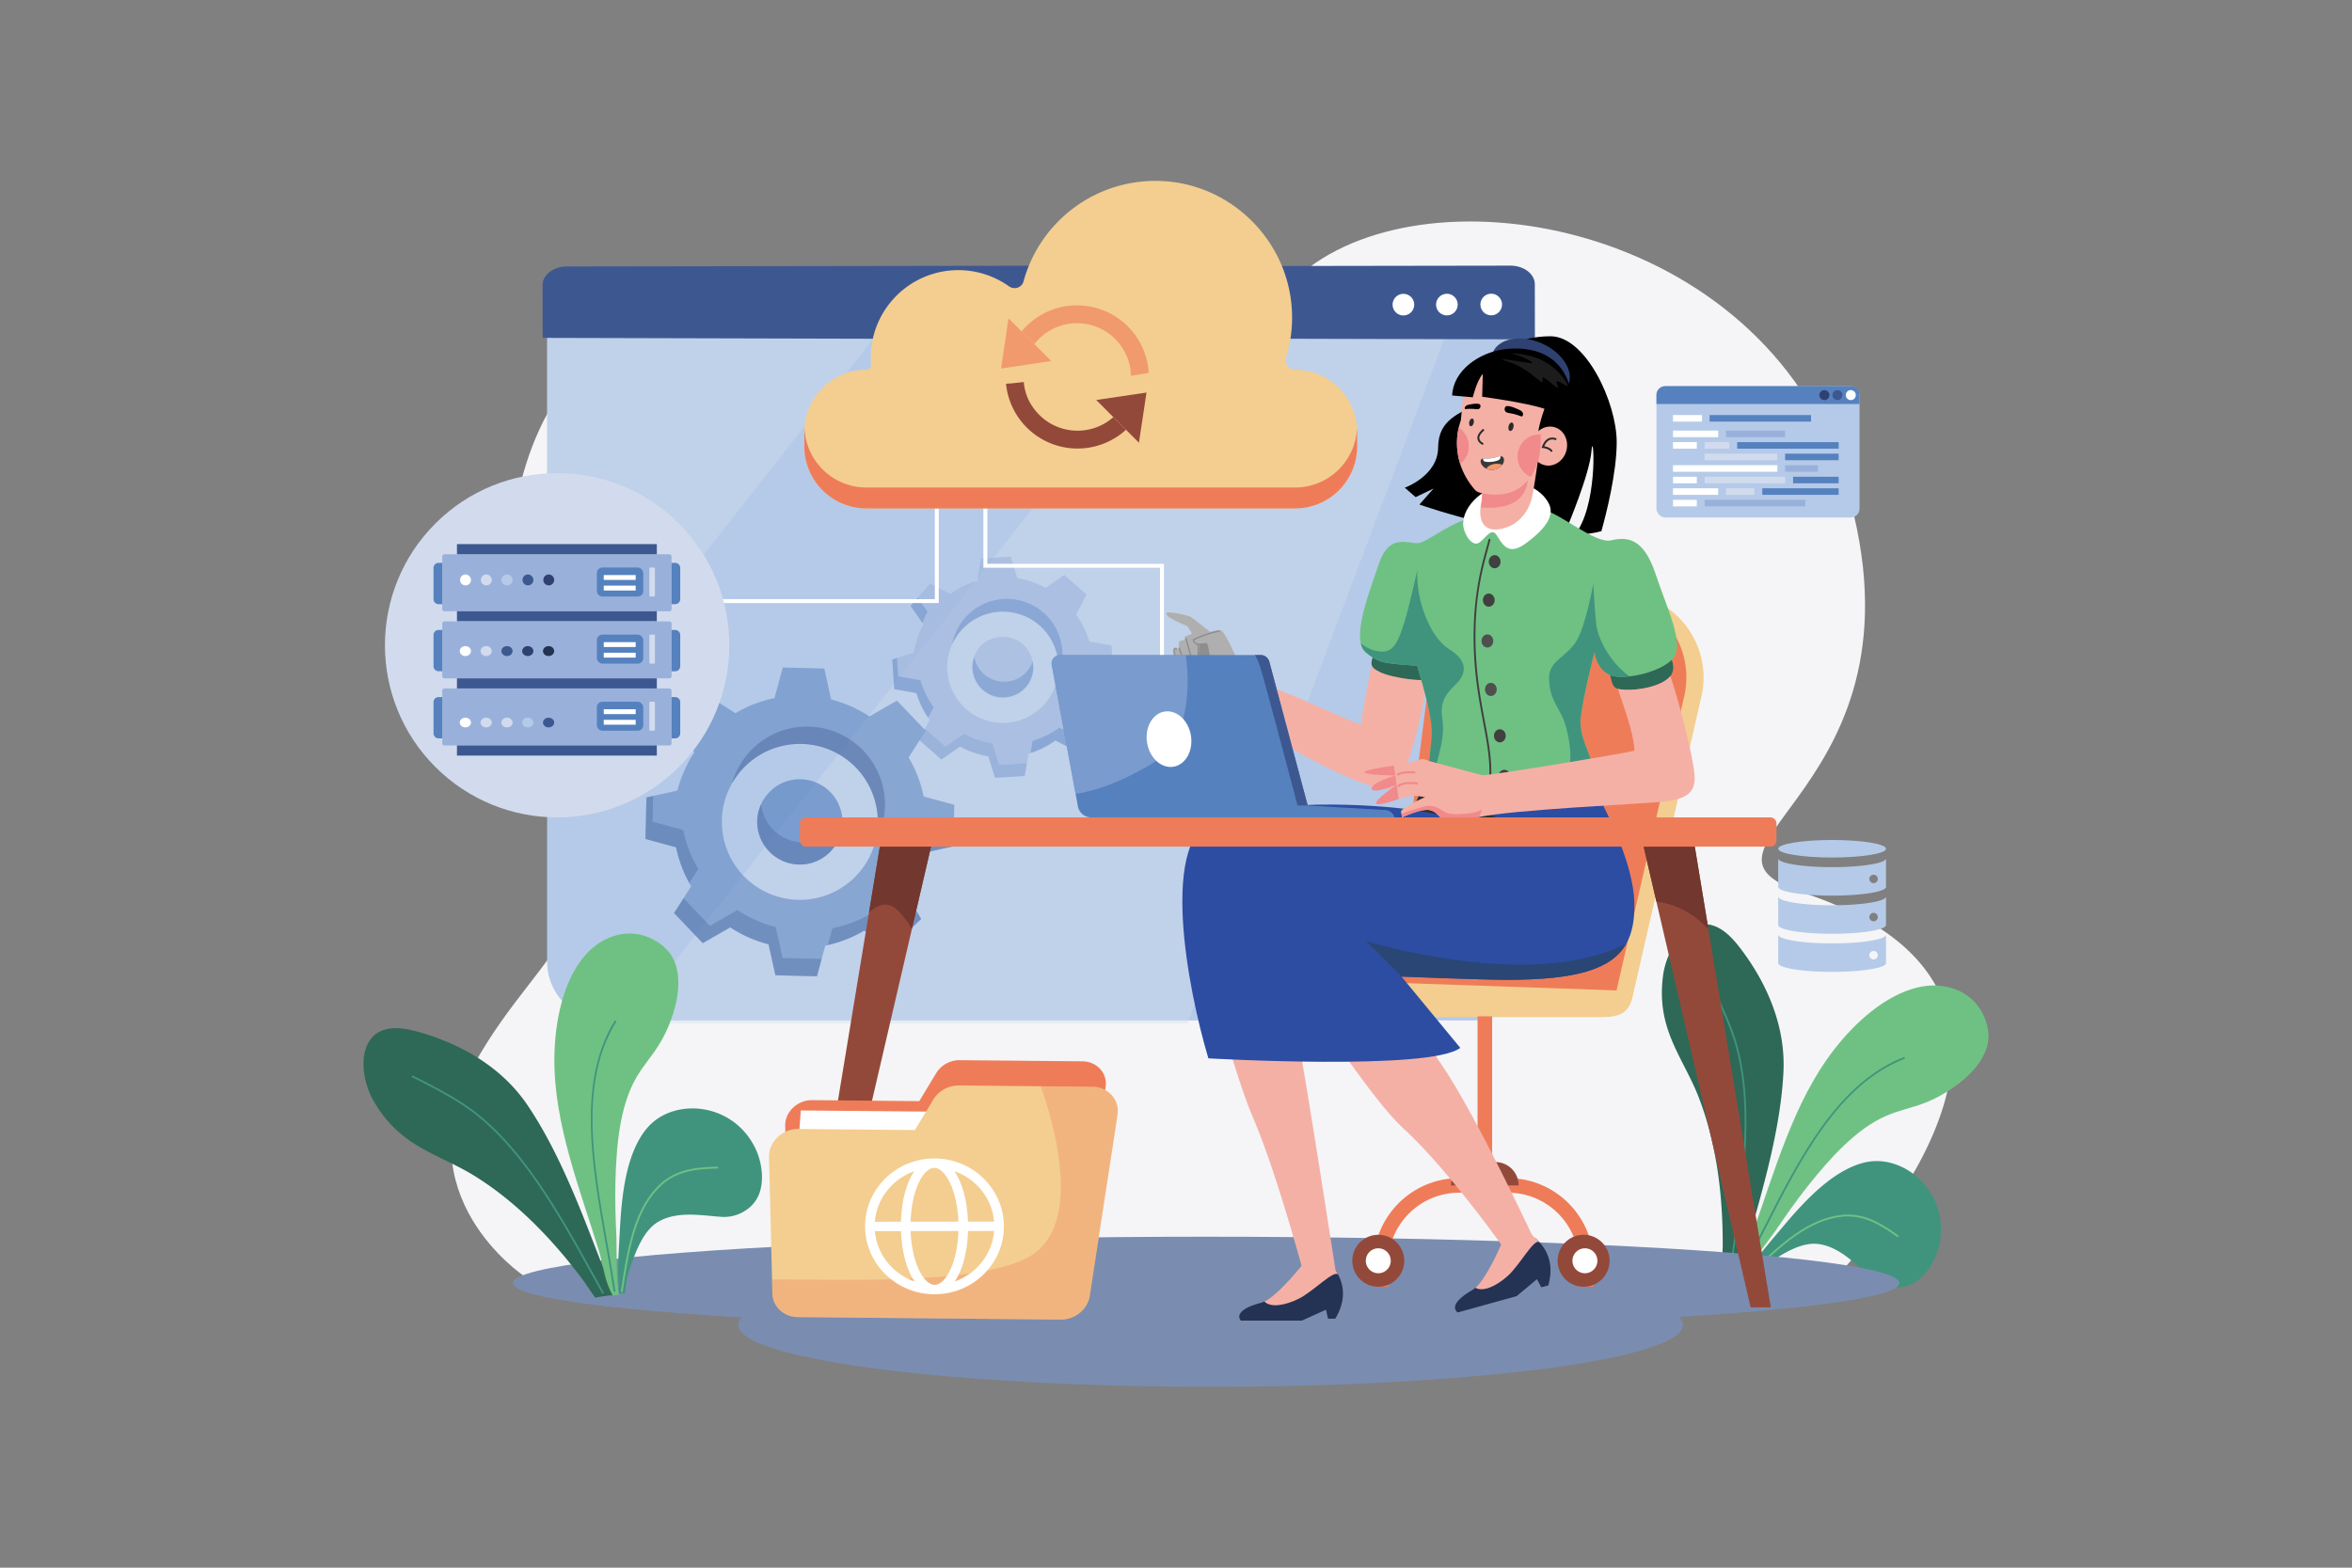 <svg xmlns="http://www.w3.org/2000/svg" viewBox="0 0 4680 3120"><rect x="0" y="0" width="4680" height="3120" fill="#808080" stroke="none"/><defs><style>.cls-1,.cls-11{fill:#fff;}.cls-1{opacity:0;}.cls-2{fill:#f5f5f7;}.cls-3{fill:#2e6857;}.cls-4{fill:#40947e;}.cls-5{fill:#6fc183;}.cls-6{fill:#7a8db0;}.cls-7{fill:#b5cae8;}.cls-8{opacity:0.39;}.cls-9{fill:#d1dbed;}.cls-10{fill:#3d5891;}.cls-12{fill:#f3ce90;}.cls-13{fill:#ef7c59;}.cls-14{fill:#93493a;}.cls-15{opacity:0.54;}.cls-16,.cls-23{fill:#5681bf;}.cls-17{opacity:0.3;}.cls-18{fill:#858585;}.cls-19{opacity:0.66;}.cls-20{opacity:0.55;}.cls-21{fill:#99b1da;}.cls-22{opacity:0.38;}.cls-23,.cls-43{opacity:0.53;}.cls-24{opacity:0.5;}.cls-25{fill:#f5b0a6;}.cls-26{fill:#2f4171;}.cls-27{fill:#243354;}.cls-28{fill:#2c4da2;}.cls-29{fill:#294675;}.cls-30{fill:#313131;}.cls-31{fill:#404040;}.cls-32{fill:#4f4f4f;}.cls-33{fill:#f18a8b;}.cls-34{fill:#333;}.cls-35{fill:#2b2b2b;}.cls-36{opacity:0.33;}.cls-37{fill:#545454;}.cls-38{fill:#393939;}.cls-39{fill:#f19a6d;}.cls-40{fill:#72372e;}.cls-41{fill:#afafaf;}.cls-42{fill:#8e8e8e;}.cls-44{opacity:0.31;}</style></defs><title>03</title><g id="_03" data-name="03"><rect id="_03-2" data-name="03" class="cls-1" width="4680" height="3120"/><path class="cls-2" d="M1042.14,2539.07s-241.42-161.19-100-418.35,330.13-282,141.46-683.3,28.26-979,533.1-786.91c589.1,224.17,852.6-16,987.33-117.55,269.25-203,918.54-76.52,1070.45,437.91,178.27,603.67-367.93,713-87,805.65,401.26,132.34,368.61,427.05,65.5,766.71Z"/><path class="cls-3" d="M3356.72,1852.23a69.27,69.27,0,0,1,12.57-7.51c36.93-16.9,67.71,9.68,89.63,37.46,49,62.17,94.64,151.12,89.77,251-5.36,109.81-38.83,226.24-70.44,337.12-4.37,15.31-10.34,48.17-21.34,67.81a253.36,253.36,0,0,0-30.52-16.76c-.12-15.34,1.42-32.19,1.47-41.36.53-107.18-13.9-210.5-48.89-298.91-31-78.41-84.22-133.87-69.72-240.27C3313.74,1907.77,3331.46,1871,3356.72,1852.23Z"/><path class="cls-4" d="M3479.9,2549.4l-11.45-6c.14-.21.25-.45.39-.66,3.17-4.81,6.8-9.14,10.28-14.36,6.21-9.32,12.39-18.46,19.24-27.33,14.92-19.33,30.8-37.6,46.36-56.2,24.87-29.75,50.66-58.79,79.13-83,29-24.67,61.31-44.15,93-49.61,76.19-13.12,161.3,62.65,142.85,161.4-6.09,32.57-26.63,67.11-53.46,81.07a69,69,0,0,1-38.56,7.22,77.71,77.71,0,0,1-44.4-18.76c-30.15-26.26-62.31-61.54-104.67-67.28a67.41,67.41,0,0,0-13.14-.45c-24.13,1.45-49.25,14.56-72.65,29.67C3513.75,2517.37,3494.81,2530,3479.9,2549.4Z"/><path class="cls-5" d="M3597.11,2360.6c-22.67,28.54-43.82,58.74-64.47,89.22-10.25,15.12-51.35,66.51-65.25,94.75l-1.21-.64-9.27-5.86c3.24-30.72,20.87-58.22,32-89,43-119.65,80.25-256.08,159.4-358.73,45.77-59.36,104.35-108.83,164.34-124.44s119.91,8.29,139.29,67.78c3.69,11.3,5.92,24,4.21,37.51-4.23,33.55-30.83,63.75-57.06,84.09-22.43,17.39-46.31,31-70.41,40.2-25.19,9.59-50.55,14.33-75.64,25.29-29.66,12.95-57.38,33.75-83.3,58.39S3619.61,2332.27,3597.11,2360.6Z"/><path class="cls-4" d="M3445.78,2524.29l-3.6-.5q2.07-14.79,4.18-29.73c21.73-153.89,44.2-313-1.39-438.92-13.44-37.1-30.55-71.53-47.1-104.81l3.25-1.62c16.6,33.38,33.76,67.89,47.26,105.19,20.55,56.75,29.07,125.77,26,211-2.67,75.27-13.75,153.76-24.47,229.66Q3447.86,2509.51,3445.78,2524.29Z"/><path class="cls-5" d="M3476.32,2545.18l-2.57-2.58C3541,2475.68,3598,2424,3667.7,2417.54c46.48-3.56,81.93,21.62,110.4,41.85l-2.1,3c-28-19.89-62.85-44.65-108-41.19C3599.53,2427.48,3543,2478.78,3476.32,2545.18Z"/><path class="cls-4" d="M3465.79,2535.71l-3.19-1.74c15.09-27.81,29.59-56.39,45-86.64,35.88-70.71,73-143.82,117.69-205.62,50.67-70,104.29-115.25,163.93-138.26l1.31,3.39c-131.89,50.87-207,198.94-279.69,342.13C3495.42,2479.25,3480.91,2507.85,3465.79,2535.71Z"/><ellipse class="cls-6" cx="2399.92" cy="2553.56" rx="1379.21" ry="92.24"/><ellipse class="cls-6" cx="2408.71" cy="2637.01" rx="939.97" ry="122.99"/><path class="cls-7" d="M3047.33,657V1914a116.86,116.86,0,0,1-116.85,116.85h-1725A116.85,116.85,0,0,1,1088.67,1914V657Z"/><g class="cls-8"><polygon class="cls-9" points="1751.27 656.98 1088.67 1501.43 1088.67 656.98 1751.27 656.98"/></g><g class="cls-8"><path class="cls-9" d="M2878.22,662.94c-163,432-407.3,1080.92-515.34,1373.89h-1118c223.88-283.3,795.36-1006.54,1085.14-1373.89Z"/></g><path class="cls-10" d="M1128.07,530.29l1049.79-1.62a62.79,62.79,0,0,1,12.42,1.25l815.14-1.25c26.79,0,48.53,16.6,48.56,37.17l.17,109.59-827.56-2.18v2.18l-1146.81-3-.16-104.8C1079.59,547,1101.28,530.33,1128.07,530.29Z"/><path class="cls-11" d="M2952.05,621.27a21.49,21.49,0,0,1,15.14-36.71h0a21.49,21.49,0,1,1-15.16,36.71Z"/><path class="cls-11" d="M2857.54,606.21A21.53,21.53,0,0,1,2879,584.7h0a21.49,21.49,0,1,1-21.48,21.51Z"/><path class="cls-11" d="M2771,606.35a21.49,21.49,0,0,1,21.46-21.52h0A21.49,21.49,0,1,1,2771,606.35Z"/><path class="cls-12" d="M3227.78,1179.27l-251-9.31-202.43,760.72-85.7,28.57c-28,0,30.61,37,30.61,65h40.63l428.84-.06c35.27,0,53.74-8.9,60.46-43.53l137.23-598.54C3407,1280.11,3331.72,1183.81,3227.78,1179.27Z"/><path class="cls-13" d="M3216.55,1971.11l-449.94-15.51,88.14-690.52a110.45,110.45,0,0,1,113.59-94.54l225.15,8.73c103.94,4.54,179.26,100.84,158.61,202.81Z"/><path class="cls-13" d="M2733.13,2560.9h29.09v-46.18c0-77.73,63.25-141,141-141h97.52c77.74,0,141,63.24,141,141v46.18h29.09v-46.18c0-93.77-76.29-170.06-170.07-170.06H2903.2c-93.77,0-170.07,76.29-170.07,170.06Z"/><circle class="cls-14" cx="2742.51" cy="2509.18" r="51.72" transform="translate(-258.78 316.09) rotate(-6.3)"/><path class="cls-11" d="M2767.32,2509.18a24.81,24.81,0,1,0-24.81,24.81A24.81,24.81,0,0,0,2767.32,2509.18Z"/><rect class="cls-13" x="2940" y="2022.66" width="29.09" height="331.37"/><path class="cls-14" d="M3021.78,2359.2H2887.32a46.54,46.54,0,0,1,46.54-46.54h41.38a46.54,46.54,0,0,1,46.54,46.54Z"/><path class="cls-14" d="M3202.79,2509.18a51.72,51.72,0,1,0-51.71,51.72A51.72,51.72,0,0,0,3202.79,2509.18Z"/><path class="cls-11" d="M3178.47,2509.18a24.81,24.81,0,1,0-24.81,24.81A24.81,24.81,0,0,0,3178.47,2509.18Z"/><path class="cls-3" d="M727,2089.58a69.49,69.49,0,0,1,5.53-13.55c19.38-35.7,60-32.93,94.17-23.88,76.55,20.24,166.43,64,222.5,146.73,61.68,91,104.85,204.2,146.18,311.84,5.7,14.86,20.66,44.72,23.66,67a253.06,253.06,0,0,0-34.46,4.93c-9.31-12.19-18.2-26.59-23.67-33.95-64-86-137.54-159.95-218.63-209.62-71.9-44.05-147.74-56.45-200.06-150.22C726,2159.81,718.13,2119.8,727,2089.58Z"/><path class="cls-4" d="M1244.27,2573l-12.79,2.05c0-.26-.07-.52-.09-.77-.35-5.75,0-11.39-.4-17.65-.64-11.18-1.19-22.2-1-33.4.32-24.43,2-48.56,3.31-72.79,2-38.72,5.19-77.43,13.41-113.9,8.37-37.15,22.49-72.12,44.58-95.55,53-56.25,166.58-46.79,211.15,43.25,14.7,29.7,19,69.65,5.95,96.92a69,69,0,0,1-26.49,28.94,77.81,77.81,0,0,1-46.76,11.67c-39.88-2.89-86.79-11.78-124.1,9.08a67.92,67.92,0,0,0-10.78,7.53c-18.43,15.65-30.63,41.23-40.27,67.35C1252.09,2527.06,1244.5,2548.49,1244.27,2573Z"/><path class="cls-5" d="M1224.57,2351.65c-1,36.43.25,73.28,2,110.06.89,18.24-1.1,84,4.74,114.94l-1.34.21-10.94.89c-15.85-26.51-18.28-59.08-27.93-90.38-37.47-121.51-89.65-252.94-88-382.56.94-74.94,18.06-149.68,56.65-198.19s100.85-65.4,152.08-29.48c9.74,6.82,19.12,15.59,25.9,27.47,16.76,29.36,13.63,69.48,4.88,101.49-7.48,27.38-18.39,52.63-32.15,74.44-14.37,22.8-31.8,41.82-45.28,65.65-15.94,28.17-25.61,61.45-31.53,96.72S1225.55,2315.49,1224.57,2351.65Z"/><path class="cls-4" d="M1198.72,2575.18q-7.23-13.07-14.51-26.28c-75.06-136.09-152.68-276.82-264.75-350.09-33-21.59-67.39-38.84-100.62-55.51l1.63-3.25c33.32,16.72,67.77,34,101,55.72,50.52,33,98.79,83.09,147.57,153.06,43.07,61.78,81.36,131.19,118.38,198.32q7.29,13.2,14.51,26.27Z"/><path class="cls-5" d="M1238.86,2571.78l-3.6-.52c13.58-93.9,28.08-169.47,80-216.49,35-30.76,78.49-31.92,113.41-32.85l.09,3.63c-34.33.92-77.06,2-111.08,31.93C1266.68,2403.67,1252.33,2478.61,1238.86,2571.78Z"/><path class="cls-4" d="M1221.16,2571.06c-4.64-31.31-10.21-62.87-16.11-96.28-13.78-78.08-28-158.81-29.4-235.08-1.55-86.42,14.16-154.79,48-209l3.08,1.93c-74.9,119.88-46,283.4-18.13,441.53,5.9,33.44,11.48,65,16.12,96.37Z"/><g class="cls-15"><path class="cls-16" d="M1542.86,1941l82.71,2,16.53-60.94a250.11,250.11,0,0,0,77.68-30l53.22,34,59.88-57.09-31.4-54.78a249.79,249.79,0,0,0,33.7-76.15l61.66-13.61,2-82.7-60.93-16.54a250.21,250.21,0,0,0-30-77.67l34-53.23-57.09-59.87L1730,1425.79a250.24,250.24,0,0,0-76.15-33.7l-13.61-61.65-82.7-2L1541,1389.39a250,250,0,0,0-77.67,30l-53.22-34-59.89,57.08,31.4,54.79a250,250,0,0,0-33.7,76.15l-61.66,13.6-2,82.71,60.93,16.53a250.13,250.13,0,0,0,30,77.68l-34,53.22,57.08,59.88,54.78-31.4a250,250,0,0,0,76.15,33.7ZM1436.4,1632a155.18,155.18,0,1,1,151.43,158.84A155.19,155.19,0,0,1,1436.4,1632Z"/></g><g class="cls-8"><path class="cls-10" d="M1595.24,1480.6a154.61,154.61,0,0,1,145.51,197.16,155.16,155.16,0,0,0-131.29-231.62c-72.39-1.73-134.2,46.46-152.93,113.1A155.15,155.15,0,0,1,1595.24,1480.6Z"/></g><g class="cls-17"><path class="cls-10" d="M1787.21,1851.57l-53.22-34a250,250,0,0,1-77.68,30l-9,33.17a249.89,249.89,0,0,0,72.46-28.72l53.23,34,59.88-57.09-7.76-13.52Z"/></g><g class="cls-17"><path class="cls-10" d="M1635,1908.43l-77.88-1.86-13.6-61.66a249.93,249.93,0,0,1-76.16-33.69l-54.78,31.39-52.42-55-18.87,29.57,57.08,59.88,54.78-31.4a250,250,0,0,0,76.15,33.7l13.61,61.66,82.71,2Z"/></g><g class="cls-17"><path class="cls-10" d="M1389.43,1729.51a250,250,0,0,1-30-77.68l-60.93-16.53,1.22-51.21-13.46,3-2,82.71,60.93,16.53a249.82,249.82,0,0,0,26.46,71.06Z"/></g><path class="cls-18" d="M1395.81,1462.84l-23.65-41.26-22,20.94,29,50.62A250.79,250.79,0,0,1,1395.81,1462.84Z"/><g class="cls-17"><path class="cls-10" d="M1849.39,1663.55a249.83,249.83,0,0,1-11.75,33.93l59.2-13.07.75-31.49Z"/></g><g class="cls-19"><path class="cls-16" d="M1606.15,1719.38a85,85,0,0,1-98.69-95.24c4.82-36,33.66-66.14,69.46-72.05a85,85,0,0,1,98.69,95.24C1670.79,1683.3,1642,1713.48,1606.15,1719.38Z"/></g><g class="cls-17"><path class="cls-10" d="M1674.39,1654.33a87.22,87.22,0,0,0,1.43-26.94c-11.53,24.76-34.93,43.48-62.26,48a84.83,84.83,0,0,1-98.9-75.29,81.61,81.61,0,0,0-6,17.06,85,85,0,0,0,97.47,102.24C1639.5,1713.88,1667.3,1687.38,1674.39,1654.33Z"/></g><g class="cls-20"><path class="cls-21" d="M1980,1548l58.9-3.78,7.92-44.34a178.28,178.28,0,0,0,53.32-26.21l39.95,20.81,39-44.32-25.76-37a178,178,0,0,0,19.17-56.23l43-13.53-3.78-58.9-44.34-7.92a178.28,178.28,0,0,0-26.21-53.32l20.81-40-44.32-39-37,25.75a178,178,0,0,0-56.23-19.17l-13.53-43-58.9,3.78-7.92,44.34a178.28,178.28,0,0,0-53.32,26.21l-40-20.81-39,44.32,25.76,37a178.3,178.3,0,0,0-19.18,56.23l-43,13.53,3.78,58.9,44.34,7.92a178.28,178.28,0,0,0,26.21,53.32l-20.81,40,44.32,39,37-25.74a178.53,178.53,0,0,0,56.23,19.17Zm-95-212.9a110.69,110.69,0,1,1,117.56,103.37A110.69,110.69,0,0,1,1885,1335.11Z"/></g><g class="cls-22"><path class="cls-16" d="M1988.35,1217.55a110.29,110.29,0,0,1,115.76,131,110.65,110.65,0,1,0-209.4-66.38A110.65,110.65,0,0,1,1988.35,1217.55Z"/></g><g class="cls-22"><path class="cls-16" d="M2148,1469.1l-40-20.8a178.34,178.34,0,0,1-53.31,26.21l-4.31,24.13a178.48,178.48,0,0,0,49.69-25l39.95,20.81,39-44.32-6.36-9.13Z"/></g><g class="cls-22"><path class="cls-23" d="M2043.41,1519.06l-55.46,3.57-13.54-43a178.31,178.31,0,0,1-56.22-19.17l-37,25.75-40.7-35.78-11.56,22.2,44.32,39,37-25.74a178.53,178.53,0,0,0,56.23,19.17l13.53,43,58.9-3.78Z"/></g><g class="cls-22"><path class="cls-16" d="M1857.72,1407.33A178.48,178.48,0,0,1,1831.5,1354l-44.33-7.93-2.35-36.46-9.37,2.95,3.78,58.9,44.34,7.92a178.32,178.32,0,0,0,23.25,48.84Z"/></g><g class="cls-22"><path class="cls-16" d="M1845.51,1217.44l-19.39-27.84-14.29,16.26,23.79,34.15A178.1,178.1,0,0,1,1845.51,1217.44Z"/></g><path class="cls-18" d="M2180.42,1331.6a178.32,178.32,0,0,1-6.22,24.84l41.24-13L2214,1321Z"/><g class="cls-24"><path class="cls-21" d="M2024,1381.81c-50.48,24.31-102.57-21-85.85-74.11a56.39,56.39,0,0,1,28.84-33.48c50.49-24.31,102.57,21,85.85,74.11A56.39,56.39,0,0,1,2024,1381.81Z"/></g><g class="cls-22"><path class="cls-16" d="M2055.49,1336a62.48,62.48,0,0,0-.68-19.24c-6.64,18.32-22.09,33.09-41.22,38a60.53,60.53,0,0,1-75-47.3,57.91,57.91,0,0,0-3.18,12.5,60.58,60.58,0,0,0,120.09,16Z"/></g><path class="cls-25" d="M2444.21,1405.14c82.28,69.34,290.53,181.93,326.15,162.64,44.1-23.89,77.17-257.22,77.17-257.22L2734.3,1297s-22.73,114.6-26.41,145.84c-50.65-20-158.56-72.24-205.58-83.94Z"/><path d="M3085.14,669.22c-64.26,0-106.48,29.37-113.25,34.41-7.28,79.4,7,74.31-29.77,96.88-39.64,24.32-80,33.93-80.55,90.31s-66.33,79.78-66.33,79.78l21.56,18.77,35.65-17.12-28.08,31.88s242.41,85.52,362.07,53.05c9.57-34.26,30.47-116.15,30.47-177.12C3216.91,801,3155.41,669.22,3085.14,669.22Zm55.44,384.91-23.12-2.48s45.66-107.41,49.24-154S3180.85,987.9,3140.58,1054.13Z"/><ellipse class="cls-26" cx="3045.4" cy="733.68" rx="55.09" ry="81.79" transform="translate(1154.79 3231.35) rotate(-66.42)"/><path class="cls-25" d="M2909.92,1624.36c-92.78-8.8-235.85-18.32-352.51-8.8-64.86,5.36-121.52,16.59-156.93,37-1.32.81-2.53,1.62-3.74,2.43a4.8,4.8,0,0,0-1.12.7c-9,5.87-16,14.37-20.94,24.89-23.88,50-6.48,148.23,26.61,255.38,25.19,81.86,60.95,216.23,92.93,290.7,46.54,108.87,99,304.91,99,304.91l64-4.75s-41-266-61.12-384.15c-25.39-149.54-53.62-320.94-51.09-330.55,4-15.68,194.06,77.1,463.3,100.57q36,3.19,73.66,4.55L3006.15,1635S2967.9,1629.82,2909.92,1624.36Z"/><path class="cls-27" d="M3054.94,2464.07l-64.26,17.8s-29.27,58.82-55.15,81a43.15,43.15,0,0,1-7.06,5.21c-51.64,30.37-27.83,43.94-27.83,43.94l117.11-32.45,40.43-33.67,8.65,16.17,14-3.85c13.24-47.84-7.11-74.15-18-86.35A84.35,84.35,0,0,0,3054.94,2464.07Z"/><path class="cls-25" d="M3043,2452.53l-51.67,14.32s-29.9,73.84-55.78,96c16.12,9.29,42.95-4.13,64.72-23.7,24.36-22,51.47-74.21,62.57-67.1l-.05-.2C3058.07,2466.66,3043,2452.53,3043,2452.53Z"/><path class="cls-27" d="M2657.18,2526.85h-66.67s-43.92,48.87-74.78,63.34a44,44,0,0,1-8.19,3.13c-57.88,15.48-38.55,34.91-38.55,34.91h121.52l47.95-21.65,4,17.88,14.49,0c25.53-42.57,12.95-73.36,5.67-88A84.79,84.79,0,0,0,2657.18,2526.85Z"/><path class="cls-25" d="M2595.12,2512.54s-48.53,63.18-79.39,77.65c13.06,13.25,42.5,7.48,68.71-5.57,29.34-14.67,69.4-57.77,78.21-48v-.2c-3.14-6.27-13.91-23.92-13.91-23.92Z"/><path class="cls-25" d="M2690.32,1844.13c-1.24-7.23,41.48-9.81,112.17-18.68,0,0-126.06-196.2-181.33-165.77-57,31.45-104.06,64.9-128,98-.87,1.28-1.65,2.51-2.42,3.75a4.57,4.57,0,0,0-.72,1.1c-5.82,9-8.71,19.65-8.92,31.28-1.31,55.38,54.8,137.88,128.86,222.09,56.51,64.35,124.93,177,184.6,231.89,87.05,80.26,196.12,234,196.12,234l59.32-20.55s-110.93-237-177.7-336.55C2787.89,1998.74,2692,1853.93,2690.32,1844.13Z"/><path class="cls-28" d="M3153.66,1537.54,2923,1538.76l-80.71.43-30.9,72.43s-222.82-31.78-388,15.57c-120.06,34.41-59.77,343-18.95,479.13,0,0,440.79,25.24,501.22-20.84l-117-141.93s159.93,6.49,209.69,6.49c140.09,0,209.34-21.81,237.61-72,11.89-21.09,16.53-47.2,16.13-78.81C3250.78,1692.53,3153.66,1537.54,3153.66,1537.54Z"/><path class="cls-29" d="M2717.72,1872.72l71,70.83s159.93,6.49,209.69,6.49c140.09,0,209.34-21.81,237.61-72C3045.92,1975.05,2717.72,1872.72,2717.72,1872.72Z"/><path class="cls-30" d="M2962.91,1620c-39.29-16.87-96.52-34.09-75.21-78.72l-45.44-2.11-30.9,72.43s153.69,26.05,217,55.5C3028.4,1667.12,3006,1638.51,2962.91,1620Z"/><path class="cls-3" d="M2853.5,1294.26c-4.83.68-119.2,2.75-119.2,2.75-5.51,22.74-12.4,28.94,11.72,40.65s90.94,21.36,110.92,12.4S2858.32,1293.57,2853.5,1294.26Z"/><path class="cls-3" d="M3313.75,1294.25c-2.1,1.39-112.31,37.21-112.31,37.21,5.59,28.93,7.8,36.91,18.19,39.65,3.72,1,8.48,1.32,14.86,1.69,24.12,1.39,71.64-6.19,88.9-26.86.07-.11.19-.22.26-.33C3340.34,1324.94,3315.81,1292.87,3313.75,1294.25Z"/><path class="cls-5" d="M3205.79,1075.38c-31.24,7.35-101.05-53.27-134.14-60.62s-113.88,3.68-145.13,14.71c-56.56,20-86.35,49.58-104.73,51.42s-56.94-20.18-77.16,38.6c-16.91,49.18-45.38,122.81-37,160.62,1.61,7.39,4.65,13.39,9.45,17.59,29.41,25.74,46.85,22.06,102.9,27.57,36.76,123.08,29.4,130.43,25.73,172.7s-18.38,40.4,36.76,66.14,207.58,34.92,282.9-23.9c14.71-20.22-25.69-66.13-20.18-112.08s27.54-130.43,27.54-130.43,3.67,34.93,31.24,45.92c9,3.64,23.07,4.27,38.64,2.51,31.85-3.53,70.26-17.07,86.31-35.56,23.86-27.57-11-97.38-34.92-169S3237,1068,3205.79,1075.38Z"/><path class="cls-11" d="M2961,975.26c-22.94,10.6-49,37.07-49.61,66.14-.43,19.14,15.8,44.57,28.94,40,12.42-4.36,25.49-33.07,36.51-17.91s21.36,44.78,57.19,19.29,58.56-53,49.6-76.47S3034,941.5,2961,975.26Z"/><path class="cls-25" d="M2948.92,967.76a144.47,144.47,0,0,1-2.8,42c-.19.88-.32,1.34-.32,1.34s-7.34,47.78,35.83,42.27,61.55-41.33,66.16-61.55c3.74-14.45,9.62-55.91,12-72.37l-114.14,29.29A109.65,109.65,0,0,1,2948.92,967.76Z"/><path class="cls-31" d="M2936.67,1300.37c-4.74-103,12.63-166,24.12-207.68,1.76-6.38,3.42-12.41,4.76-17.76a1.88,1.88,0,1,0-3.64-.91c-1.33,5.31-3,11.32-4.74,17.67-10.85,39.37-29,105.24-24.25,208.85,2.43,52.9,10.76,97.28,18.11,136.45,9.19,49,17.13,91.28,9.48,131.82a1.88,1.88,0,0,0,1.5,2.19,2,2,0,0,0,.35,0,1.88,1.88,0,0,0,1.84-1.53c7.78-41.23-.22-83.85-9.48-133.2C2947.39,1397.25,2939.09,1353,2936.67,1300.37Z"/><path class="cls-31" d="M2974.07,1104.79c-6.47,0-11.72,5.86-11.72,13.09s5.25,13.09,11.72,13.09,11.71-5.86,11.71-13.09S2980.53,1104.79,2974.07,1104.79Z"/><path class="cls-32" d="M2959.6,1262.56c-6.47,0-11.71,5.86-11.71,13.09s5.24,13.09,11.71,13.09,11.71-5.86,11.71-13.09S2966.07,1262.56,2959.6,1262.56Z"/><path class="cls-31" d="M2962.35,1181.26c-6.47,0-11.71,5.87-11.71,13.09s5.24,13.1,11.71,13.1,11.72-5.87,11.72-13.1S2968.82,1181.26,2962.35,1181.26Z"/><path class="cls-32" d="M2966.49,1359c-6.47,0-11.72,5.86-11.72,13.09s5.25,13.09,11.72,13.09,11.71-5.86,11.71-13.09S2973,1359,2966.49,1359Z"/><path class="cls-31" d="M2984.4,1451.34c-6.47,0-11.71,5.86-11.71,13.09s5.24,13.09,11.71,13.09,11.71-5.86,11.71-13.09S2990.87,1451.34,2984.4,1451.34Z"/><path class="cls-4" d="M3175.93,1239.83c-4.12-42.73-5.51-78.55-5.51-78.55S3155.26,1246.73,3136,1277s-53.75,38.56-53.75,71.64,11,48.24,24.8,74.42,23.44,88.19,13.8,104.73-79.94,46.85-136.43,37.18-129.52-23.41-125.4-45.47,16.55-52.36,11-88.18,7.81-51,27.57-70.26,24.8-45.5-13.8-68.91-67.52-100.6-63.36-158.48c-33.08,146.06-42.72,166.73-77.19,162.61-15.35-1.84-27.16-9.16-35.64-16.21,1.61,7.39,4.65,13.39,9.45,17.59,29.41,25.74,46.85,22.06,102.9,27.57,36.76,123.08,29.4,130.43,25.73,172.7s-18.38,40.4,36.76,66.14,207.58,34.92,282.9-23.9c14.71-20.22-25.69-66.13-20.18-112.08s27.54-130.43,27.54-130.43,3.67,34.93,31.24,45.92c9,3.64,23.07,4.27,38.64,2.51C3211.42,1325.27,3179.57,1277.71,3175.93,1239.83Z"/><path class="cls-31" d="M2993.36,1532c-6.47,0-11.72,5.86-11.72,13.09s5.25,13.09,11.72,13.09,11.71-5.86,11.71-13.09S2999.83,1532,2993.36,1532Z"/><path class="cls-25" d="M3323.65,1345.61l-.27.34c-17.25,20.66-64.78,28.24-88.89,26.86-6.38-.38-11.15-.68-14.86-1.69,3.86,15,32.51,87.91,32.51,123.05-29.9,6.87-294.82,50.9-303.19,48.53l-6.42,83.46c67.3-14.56,320.39-26.27,359.15-30,42.72-4.12,73-11,70.25-52.36C3369.42,1505.94,3340.27,1393.28,3323.65,1345.61Z"/><path class="cls-33" d="M2948.92,967.76a144.47,144.47,0,0,1-2.8,42c84.47,7.29,94-38.84,94-60.65l-94.5-.37A109.65,109.65,0,0,1,2948.92,967.76Z"/><path class="cls-34" d="M2988.66,770.83c-19.18-33.28-6.12-64.74-1.66-73.59l-3.35-1.69c-4.68,9.28-18.36,42.25,1.75,77.16,17,29.44,52.14,49.22,91.82,51.63l.23-3.75C3039,818.26,3005,799.19,2988.66,770.83Z"/><path class="cls-25" d="M3041.86,698.83c-70.68-15.4-116.31,24.25-130.43,89.06,0,0-4.06,45.23-4.64,48.64-.07.44-30,71.46,28.27,138.66,3.29,3.79,8.33,5.16,13.41,6.22,105.78,21.94,115.06-82.84,115.06-82.84,2-5.15,48.38-55.14,49.59-60.67C3127.24,773.08,3112.55,714.23,3041.86,698.83Z"/><path d="M2994,695c-50.22,6.17-102.35,41.94-104.56,92.08l41.15,3.61s7.68-32.62,19.88-46.69l-1.27,45.52s87.09,11.64,124,24.06c0,0-24.7,65.29-6.2,72.79,0,0,73.4-.64,61.48-93.3S3044.17,688.79,2994,695Z"/><path d="M3025.82,817.06c-1-.64-24.81-12.66-30-7.9-2,1.89-2.52,6-1,8.8,2.51,4.79,9.06,3.07,23.79,7.73,6.91,2.19,9.65,3.89,10.35,2.93C3030.16,827,3033.16,822,3025.82,817.06Z"/><path d="M2921.13,805.74c-6.92,2.24-7,6.29-6.45,7.87.35.91,2.9.18,8.86,0,12.71-.38,17.51,2.45,20.57-.78,1.81-1.91,2.36-5.24,1.16-7.21C2942.25,800.69,2922,805.44,2921.13,805.74Z"/><path class="cls-35" d="M2953.66,856.22l-2.48-2.92c-8.53,7.23-12.34,14.06-11.33,20.31,1.32,8.15,10.32,11.87,10.71,12l1.43-3.55c-.07,0-7.4-3.08-8.36-9.1C2942.87,868.22,2946.34,862.43,2953.66,856.22Z"/><path class="cls-25" d="M3092.51,850c-18.86-4.93-38.58,8-44,28.88s5.4,41.81,24.26,46.74,38.59-8,44.05-28.88S3111.38,854.88,3092.51,850Z"/><path class="cls-35" d="M3082.44,871.94c-6.15,2.35-10.91,8.1-14.16,17.09l-.83,2.3,2.44.25c3.7.38,13.81,2.53,16.07,7.9l3.53-1.49c-2.76-6.55-12.21-9-16.75-9.85,2.76-6.61,6.47-10.85,11-12.61a15.77,15.77,0,0,1,11.95.66l1.81-3.38A19.38,19.38,0,0,0,3082.44,871.94Z"/><path class="cls-33" d="M3019.55,906.8a44.33,44.33,0,0,0,26.32,42.3c16-23.64,18.38-50.38,18.38-50.38a197.5,197.5,0,0,0,1.4-34.43A44.34,44.34,0,0,0,3019.55,906.8Z"/><path class="cls-33" d="M2902.51,851a138.77,138.77,0,0,0,2.93,72.24,44.28,44.28,0,0,0-2.93-72.24Z"/><path class="cls-35" d="M3008.58,840.94c-2.7-.65-5.78,2.59-6.88,7.22s.19,8.9,2.89,9.54,5.78-2.59,6.88-7.22S3011.28,841.58,3008.58,840.94Z"/><path class="cls-35" d="M2929.81,833c-2.46-.58-5.27,2.36-6.27,6.58s.17,8.12,2.63,8.7,5.27-2.36,6.27-6.58S2932.27,833.55,2929.81,833Z"/><g class="cls-36"><path class="cls-37" d="M3065.6,715.66c-28.4-13-60.25-12.67-57.66-12,25,6.4,41.37,16.38,40.83,18.64-.62,2.6-57.91-9.66-58.65-6.61-.4,1.66,16.8,4,37.86,16.17,23,13.26,38.26,31.06,41.6,28.25,1.77-1.49-1.84-7.1,0-8.47,4.08-3.13,27.45,22.18,30.4,19.71,1.63-1.36-4.77-9.78-2.59-12,3.16-3.28,20.15,10.91,22,9C3121.67,765.76,3101.94,732.25,3065.6,715.66Z"/></g><path class="cls-38" d="M2985.64,908a21.84,21.84,0,0,0-7.43,1.49,60.24,60.24,0,0,1-23,3,25.74,25.74,0,0,0-4.3,0,7.26,7.26,0,0,0-2.18.72c-2.88,1.66-3,5.33-2,8.12,1.66,4.86,5.67,8.92,10.72,11.42a25,25,0,0,0,10.38,2.45A27.12,27.12,0,0,0,2989.24,925a19,19,0,0,0,1.86-2.95c1.89-3.81,2.46-8.4-.08-11.77A6.36,6.36,0,0,0,2985.64,908Z"/><path class="cls-11" d="M2978.21,909.47a60.24,60.24,0,0,1-23,3,25.74,25.74,0,0,0-4.3,0,6.61,6.61,0,0,0,1.49,4.88c1.25,1.24,3.15,1.61,4.92,1.81a50.49,50.49,0,0,0,22-2.49,9.49,9.49,0,0,0,5.14-3.21,8,8,0,0,0,1.11-5.46A21.84,21.84,0,0,0,2978.21,909.47Z"/><path class="cls-39" d="M2969.1,924.51c-4.66,1.41-9.27,4.15-11.65,8.2a25,25,0,0,0,10.38,2.45A27.12,27.12,0,0,0,2989.24,925,30.18,30.18,0,0,0,2969.1,924.51Z"/><path class="cls-25" d="M2949,1542.7l-105-28s-11.78-6.2-20.2-2.6-50.29,11.63-50.29,11.63l9.71,66.35s20.07-5.23,28-6.06,24.47,2.61,24.47,2.61-42.79,17.86-48.07,28.37l1.18,6,1.15,5.77s38.62-18.54,55.71-14.31,18.74,20.16,34,18.39,62.87-4.74,62.87-4.74h0a78.33,78.33,0,0,0,6.52-15.26c4.63-14.32,9-38,2.26-67.72Z"/><path class="cls-33" d="M2729.45,1569.72c2.43,11.67,49.59-8,49.59-8s-42.54,29.39-41.08,36.93,45.24-8.53,45.24-8.53l-6.83-46.64S2727,1558,2729.45,1569.72Z"/><path class="cls-33" d="M2715.39,1536.78c-1.75,5.94,61,6.71,61,6.71l-2.88-19.71S2717.14,1530.84,2715.39,1536.78Z"/><path class="cls-33" d="M2874.46,1615.66c-8.79-5.12-23.39-16.69-43.31-9.88-15.74,5.38-33.25,8.17-42.33,15.27l1.15,5.77s38.62-18.54,55.71-14.31,18.74,20.16,34,18.39,62.87-4.74,62.87-4.74h0a78.33,78.33,0,0,0,6.52-15.26,68.28,68.28,0,0,1-24.14,7.45C2899.17,1621.56,2883.25,1620.77,2874.46,1615.66Z"/><path class="cls-33" d="M2778.78,1540.36l2.14,3.68c13.39-7.77,34.72-4.4,34.94-4.36l.69-4.2C2815.62,1535.32,2793.51,1531.81,2778.78,1540.36Z"/><path class="cls-33" d="M2780,1563.56l2.8,3.21c11.46-10,37.48-5.17,37.75-5.12l.8-4.18C2820.17,1557.25,2793,1552.17,2780,1563.56Z"/><polygon class="cls-14" points="3372.28 1684.95 3270.48 1684.95 3295.85 1794.24 3483.37 2601.87 3523.59 2601.87 3399.4 1849.27 3372.28 1684.95"/><path class="cls-40" d="M3270.48,1685l25.37,109.29c27.66,3.49,67.41,16,103.55,55L3372.28,1685Z"/><polygon class="cls-14" points="1723.63 1849.27 1599.43 2601.87 1639.66 2601.87 1827.17 1794.24 1852.54 1684.95 1750.75 1684.95 1723.63 1849.27"/><path class="cls-40" d="M1729.12,1816c38.19-34.55,58.94-7.37,85.53,32.19L1852.54,1685H1750.75Z"/><rect class="cls-13" x="1591.72" y="1626.76" width="1943.12" height="58.18" rx="11.65"/><polygon class="cls-11" points="1860.15 1192.4 1407.24 1192.4 1407.24 1200.21 1867.96 1200.21 1867.96 1003.04 1860.15 1003.04 1860.15 1192.4"/><polygon class="cls-11" points="1964.59 985.48 1956.78 985.48 1956.78 1129.93 2308.17 1129.93 2308.17 1354.43 2315.98 1354.43 2315.98 1122.13 1964.59 1122.13 1964.59 985.48"/><path class="cls-12" d="M2576.93,735.84h0a18.74,18.74,0,0,1-17.75-24.46,272.14,272.14,0,0,0,11.35-95.12c-7.75-136.7-118.9-248-255.6-255.8-132.26-7.56-245.47,79.45-278.33,199.64-3.4,12.46-18.36,17.23-28.88,9.74a174.16,174.16,0,0,0-275.07,142c0,4.68.25,9.3.66,13.87a9.33,9.33,0,0,1-9.34,10.15,123.47,123.47,0,0,0-123.46,123.47v29.05A123.47,123.47,0,0,0,1724,1011.83h853A123.47,123.47,0,0,0,2700.4,888.36V859.31A123.47,123.47,0,0,0,2576.93,735.84Z"/><path class="cls-13" d="M2576.93,970.23H1724A123.35,123.35,0,0,1,1600.83,853c-.11,2.1-.32,4.16-.32,6.28v29.05A123.47,123.47,0,0,0,1724,1011.83h853A123.47,123.47,0,0,0,2700.4,888.36V859.31c0-2.12-.21-4.18-.32-6.28A123.36,123.36,0,0,1,2576.93,970.23Z"/><path class="cls-14" d="M2144.14,857.14a106.89,106.89,0,0,1-76.1-31.45c-18.46-18.48-28.86-40.47-30.94-65.39l-25.7,2.87-.34,0h-.35c-2,.07-4.65.18-7.26.49l-1.67.23a143,143,0,0,0,238.72,91.37l-25.17-25.16A106.63,106.63,0,0,1,2144.14,857.14Z"/><path class="cls-39" d="M2143,607.73h0a142.1,142.1,0,0,0-101.14,41.89q-4.77,4.77-9,9.9l25.32,25.33a108.39,108.39,0,0,1,8.82-10.11,107.42,107.42,0,0,1,183.41,73.18q17.66-2.89,35.36-5.71A143,143,0,0,0,2143,607.73Z"/><polygon class="cls-39" points="2032.81 659.52 2006.71 633.43 1991.92 733.51 2091.74 718.45 2058.13 684.85 2032.81 659.52"/><polygon class="cls-14" points="2215.34 830.15 2240.49 855.31 2266.26 881.07 2281.32 781.25 2181.23 796.04 2215.34 830.15"/><ellipse class="cls-7" cx="3645.53" cy="1689.17" rx="107.25" ry="17.45"/><path class="cls-7" d="M3645.53,1801.66c-59.24,0-107.25-7.82-107.25-17.45v56.7c0,9.64,48,17.45,107.25,17.45s107.25-7.81,107.25-17.45v-56.7C3752.78,1793.84,3704.76,1801.66,3645.53,1801.66Zm82.53,31.88a8.4,8.4,0,1,1,8.4-8.4A8.4,8.4,0,0,1,3728.06,1833.54Z"/><path class="cls-7" d="M3645.53,1877.53c-59.24,0-107.25-7.82-107.25-17.45v56.7c0,9.64,48,17.45,107.25,17.45s107.25-7.81,107.25-17.45v-56.7C3752.78,1869.71,3704.76,1877.53,3645.53,1877.53Zm82.53,31.88a8.4,8.4,0,1,1,8.4-8.4A8.4,8.4,0,0,1,3728.06,1909.41Z"/><path class="cls-7" d="M3645.53,1725.78c-59.24,0-107.25-7.81-107.25-17.45V1765c0,9.64,48,17.45,107.25,17.45s107.25-7.81,107.25-17.45v-56.71C3752.78,1718,3704.76,1725.78,3645.53,1725.78Zm82.53,31.89a8.4,8.4,0,1,1,8.4-8.4A8.4,8.4,0,0,1,3728.06,1757.67Z"/><rect class="cls-7" x="3295.98" y="768.58" width="404.09" height="261.34" rx="17.44"/><path class="cls-16" d="M3682.63,768.58h-369.2A17.44,17.44,0,0,0,3296,786v18.05h404.09V786A17.44,17.44,0,0,0,3682.63,768.58Z"/><path class="cls-26" d="M3630.19,776.38a9.95,9.95,0,1,0,9.94,10A10,10,0,0,0,3630.19,776.38Z"/><path class="cls-10" d="M3656.13,776.38a9.95,9.95,0,1,0,9.94,10A9.94,9.94,0,0,0,3656.13,776.38Z"/><path class="cls-11" d="M3682.73,776.38a9.95,9.95,0,1,0,9.95,10A9.94,9.94,0,0,0,3682.73,776.38Z"/><rect class="cls-21" x="3434.24" y="856.95" width="117.76" height="13.06"/><rect class="cls-11" x="3328.9" y="856.95" width="89.94" height="13.06"/><rect class="cls-16" x="3456.63" y="879.92" width="201.91" height="13.06"/><rect class="cls-16" x="3401.71" y="826.03" width="201.9" height="13.06"/><rect class="cls-9" x="3391.72" y="879.92" width="49.07" height="13.06"/><rect class="cls-11" x="3328.9" y="879.92" width="47.42" height="13.06"/><rect class="cls-11" x="3328.9" y="826.03" width="57.72" height="13.06"/><rect class="cls-16" x="3552" y="902.88" width="106.53" height="13.06"/><rect class="cls-9" x="3391.72" y="902.88" width="144.45" height="13.06"/><rect class="cls-21" x="3552" y="925.84" width="65.4" height="13.06"/><rect class="cls-11" x="3328.9" y="925.84" width="207.7" height="13.06"/><rect class="cls-16" x="3567.83" y="948.81" width="90.7" height="13.06"/><rect class="cls-9" x="3391.72" y="948.81" width="160.28" height="13.06"/><rect class="cls-11" x="3328.9" y="948.81" width="47.42" height="13.06"/><rect class="cls-16" x="3506.65" y="971.77" width="151.88" height="13.06"/><rect class="cls-9" x="3434.24" y="971.77" width="56.58" height="13.06"/><rect class="cls-11" x="3328.9" y="971.77" width="89.94" height="13.06"/><rect class="cls-21" x="3391.72" y="994.74" width="200.38" height="13.06"/><rect class="cls-11" x="3328.9" y="994.74" width="47.42" height="13.06"/><path class="cls-41" d="M2433.36,1258a9.65,9.65,0,0,0-9.41-3.69l-16.63,3s-31.66-25.21-37-28.91-46.43-12.75-49.12-8.36c-5,8.07,39.2,24.52,41.26,26.22s9.4,15.11,9.4,15.11-8.81,3.49-12.13,4.56-2.62,8.61-2.62,8.61-5.84-1.36-9.71,2-.48,15.27-.48,15.27-8.74-1.9-10,.88a23,23,0,0,0-.68,4.9s0,.07,0,.11c.23,1.93.8,4.94,1.58,8.56,0,0,0,0,0,0,1.79,8.16,4.71,19.38,7.42,28.15,2.37,7.65,4.59,13.43,5.77,13.7a1.93,1.93,0,0,0,1.16-.1c2.65-1,5.43-6.93,6.36-9a0,0,0,0,0,0,0l.31-.71,9.4,15.11c18.64,20.33,54.11,29.21,54.11,29.21s33,25.64,79.33,59.69c7-33.28,14.19-68,19.11-88.55-24.87-14-45.39-26-56.29-33.31C2464.58,1320.42,2446.69,1275.79,2433.36,1258Z"/><path class="cls-42" d="M2425.59,1254.55A217.59,217.59,0,0,0,2374,1272a1.38,1.38,0,0,0-.7,1.22c.13,4,2.77,7.16,6.2,8.9,4.24,2.17,9,1.8,13.6,1.16,1.3-.18,2.59-.39,3.88-.55,1-.12,2.26-.46,2.84.55,1,1.67,1.29,4,1.7,5.85.92,4.11,1.48,8.29,2.5,12.37a29.11,29.11,0,0,0,6,12.34c1.2,1.37,3.19-.63,2-2-5.38-6.15-5.93-14.86-7.54-22.51a52.34,52.34,0,0,0-1.5-5.79c-.61-1.86-1.59-3.44-3.68-3.71s-4.71.42-6.92.73a29.14,29.14,0,0,1-7.46.29c-3.71-.45-8-2.83-8.68-6.77l-.79.36c.24-.4.47-.81.7-1.22a6,6,0,0,0,.09.86,214.1,214.1,0,0,1,50.12-16.8C2428.12,1256.92,2427.37,1254.19,2425.59,1254.55Z"/><path class="cls-42" d="M2375.43,1274.44l.79-.36a6,6,0,0,1-.09-.86C2375.9,1273.63,2375.67,1274,2375.43,1274.44Z"/><path class="cls-42" d="M2382.33,1283.81a112.7,112.7,0,0,1-2.51,39.16c-.14.53-.44,2.94-1.27,2.77-.42-.08-.82-.94-1-1.3a19.05,19.05,0,0,1-.91-2.46q-1.68-4.83-3.25-9.68-3.09-9.49-5.83-19.08-3.14-11-5.82-22.11c-.42-1.76-3.15-1-2.72.76q5.25,21.75,12.25,43c1.13,3.43,2.13,7,3.54,10.32,1,2.26,3.63,4.82,6,2.55a7.05,7.05,0,0,0,1.61-3.59q.63-2.54,1.15-5.09c.71-3.53,1.25-7.1,1.63-10.68a113.66,113.66,0,0,0-.06-24.6C2385,1282,2382.13,1282,2382.33,1283.81Z"/><path class="cls-42" d="M2371.84,1314.52a35.25,35.25,0,0,1-6.34,26.44l.87,2.53-2.36-.62c.52-.62,1-1.26,1.49-1.91q-8.77-25.56-17.54-51.13c-.59-1.71-3.32-1-2.73.75q9.21,26.84,18.41,53.66a1.43,1.43,0,0,0,2.36.62,38.26,38.26,0,0,0,8.57-31.09C2374.27,1312,2371.54,1312.74,2371.84,1314.52Z"/><path class="cls-42" d="M2366.37,1343.49l-.87-2.53c-.48.65-1,1.29-1.49,1.91Z"/><path class="cls-42" d="M2358.65,1333.22a50.88,50.88,0,0,1-2.12,7.47c-.44,1.18-.92,2.33-1.45,3.46-.22.48-1.07,2.92-1.69,2.92s-1.52-1.76-1.8-2.28c-.65-1.17-1.26-2.36-1.84-3.56-1.11-2.29-2.11-4.64-3-7-3.59-9.42-5.77-19.31-7.64-29.19-.53-2.77-1.07-5.54-1.53-8.33-.2-1.19-.43-2.74.23-3.84a1.66,1.66,0,0,1,2.29-.79c1.51,1,2.93-1.42,1.43-2.44-2-1.36-4.71-.36-6,1.53-1.59,2.36-.85,5.42-.38,8,1.11,6.11,2.24,12.21,3.65,18.26A135.79,135.79,0,0,0,2344,1335c1.1,2.88,2.33,5.72,3.7,8.48,1.05,2.1,2.25,5.42,4.69,6.25,3.3,1.12,4.7-3.09,5.7-5.37a53.13,53.13,0,0,0,3.29-10.36C2361.74,1332.2,2359,1331.44,2358.65,1333.22Z"/><path class="cls-42" d="M2374.77,1322l.24-.89A2.16,2.16,0,0,0,2374.77,1322Z"/><path class="cls-42" d="M2402.14,1283.12l.62-.55a21.26,21.26,0,0,0-14-1.64,3.42,3.42,0,0,0-1.64.71,3.91,3.91,0,0,0-.86,3.06,186.23,186.23,0,0,1-2.91,33c-.47,2.6-1.22,5.52-3.53,6.81-2,1.12-5.13-.53-5.08-2.53q-1.89,7-3.79,14a5.38,5.38,0,0,0-.22,3,5.08,5.08,0,0,0,2.16,2.41c7.53,5.26,17.77,8.46,25.81,4,5.88-3.25,9.18-10,10-16.63s-.43-13.39-1.7-20Q2404.61,1296,2402.14,1283.12Z"/><path class="cls-16" d="M2755.54,1612c-16-.75-153.45-9-153.45-9l-76.35-286.06a18,18,0,0,0-17.36-13.33h-399a17,17,0,0,0-16.61,20.31l47.41,256,4.6,24.84a26.86,26.86,0,0,0,26.41,22h603.58A20.26,20.26,0,0,0,2755.54,1612Z"/><g class="cls-43"><path class="cls-21" d="M2109.4,1303.61a17,17,0,0,0-16.61,20.31l47.41,256c28.09-3.94,78.84-16.86,148.44-58,82.3-48.59,78.32-163,70.87-218.39Z"/></g><path class="cls-10" d="M2508.38,1303.61h-11.45c3.24,5,7.06,12.8,10.89,25,9.62,30.63,74,274.41,74,274.41h20.23l-76.35-286.06A18,18,0,0,0,2508.38,1303.61Z"/><ellipse class="cls-11" cx="2326.1" cy="1470.98" rx="44.22" ry="55.62" transform="translate(-202.83 385.14) rotate(-9.07)"/><path class="cls-13" d="M2153.84,2112.22l-244.23-2.29a54.46,54.46,0,0,0-46.74,25.83l-33.7,55.71-213.08-2c-29.19-.28-53.95,23.09-53.74,50.71l6.42,244.81c.19,24.74,20.5,44,46.64,44.27l480.84,4.52c26.4.24,49.72-19,53.28-44L2200,2163.24C2203.93,2135.88,2182.75,2112.5,2153.84,2112.22Z"/><polygon class="cls-11" points="1586.78 2299.37 1959.81 2302.88 1966.49 2213.5 1593.46 2209.99 1586.78 2299.37"/><path class="cls-12" d="M2173.5,2162.88l-102.54-1-163.06-1.54a59.22,59.22,0,0,0-50.84,28.1l-36.65,60.59-231.74-2.18c-31.74-.3-58.66,25.11-58.44,55.15l6,244.2.66,26.93c.21,26.91,22.3,47.87,50.73,48.15l522.92,4.91c28.71.27,54.07-20.65,57.95-47.81l55.27-360.06C2228,2188.6,2205,2163.17,2173.5,2162.88Z"/><g class="cls-44"><path class="cls-13" d="M2173.5,2162.88l-102.54-1c22.48,64.33,81.87,257.39-9.22,329.91-85.13,67.78-391.72,54.16-525.55,54.41l.66,26.93c.21,26.91,22.3,47.87,50.73,48.15l522.92,4.91c28.71.27,54.07-20.65,57.95-47.81l55.27-360.06C2228,2188.6,2205,2163.17,2173.5,2162.88Z"/></g><path class="cls-11" d="M1859,2305.53c-76.16.14-137.91,60.87-137.67,135.4s62.41,135.05,138.56,134.92,137.92-60.87,137.67-135.4S1935.16,2305.4,1859,2305.53Zm.06,18.66c21.56,0,45.6,43.48,48,107.09l-95.21.17C1813.76,2367.83,1837.5,2324.22,1859.06,2324.19Zm-40,6.85c-15.3,22.52-25.19,58.28-26.34,100.44l-52,.09C1744.41,2385.13,1776,2346.24,1819.08,2331Zm-78.24,119.19,52-.09c1.43,42.15,11.56,77.87,27,100.34C1776.6,2535.44,1744.78,2496.65,1740.84,2450.23Zm119,107c-21.55,0-45.59-43.48-47.95-107.1l95.2-.16C1905.14,2513.56,1881.39,2557.16,1859.83,2557.2Zm40-6.86c15.29-22.52,25.19-58.27,26.34-100.44l51.95-.09C1974.49,2496.25,1942.93,2535.15,1899.82,2550.34Zm26.28-119.09c-1.43-42.16-11.56-77.88-27-100.34,43.21,15,75,53.82,79,100.25Z"/><circle class="cls-9" cx="1108.56" cy="1284.16" r="342.61" transform="translate(-583.35 1159.99) rotate(-45)"/><rect class="cls-21" x="879.95" y="1103.15" width="456.29" height="113.36" rx="3.91"/><rect class="cls-10" x="909.26" y="1216.51" width="397.67" height="20.18"/><rect class="cls-16" x="1187.55" y="1129.47" width="92.44" height="57.78" rx="11.01"/><rect class="cls-11" x="1201.36" y="1144.45" width="63.5" height="9.7"/><rect class="cls-11" x="1201.36" y="1165.5" width="63.5" height="9.7"/><rect class="cls-9" x="1292.1" y="1129.47" width="11.09" height="57.78" rx="1.94"/><path class="cls-26" d="M1091.59,1143.32a10.85,10.85,0,1,0,11.18,10.85A11,11,0,0,0,1091.59,1143.32Z"/><path class="cls-10" d="M1050.19,1143.32a10.85,10.85,0,1,0,11.18,10.85A11,11,0,0,0,1050.19,1143.32Z"/><ellipse class="cls-7" cx="1008.8" cy="1154.17" rx="11.18" ry="10.85"/><path class="cls-9" d="M967.4,1143.32a10.85,10.85,0,1,0,11.18,10.85A11,11,0,0,0,967.4,1143.32Z"/><path class="cls-11" d="M926,1143.32a10.85,10.85,0,1,0,11.18,10.85A11,11,0,0,0,926,1143.32Z"/><path class="cls-16" d="M1343.55,1120.2h-7.31v82.2h7.31a10.05,10.05,0,0,0,10-10.05v-62.1A10.05,10.05,0,0,0,1343.55,1120.2Z"/><path class="cls-16" d="M862.59,1130.25v62.1a10.05,10.05,0,0,0,10,10.05H880v-82.2h-7.31A10.05,10.05,0,0,0,862.59,1130.25Z"/><rect class="cls-10" x="909.26" y="1082.86" width="397.67" height="20.18"/><rect class="cls-21" x="879.95" y="1236.69" width="456.29" height="113.36" rx="3.91"/><rect class="cls-10" x="909.26" y="1350.05" width="397.67" height="20.18"/><rect class="cls-16" x="1187.55" y="1263.01" width="92.44" height="57.78" rx="11.01"/><rect class="cls-11" x="1201.36" y="1277.99" width="63.5" height="9.7"/><rect class="cls-11" x="1201.36" y="1299.05" width="63.5" height="9.7"/><rect class="cls-9" x="1292.1" y="1263.01" width="11.09" height="57.78" rx="1.94"/><path class="cls-27" d="M1091.59,1285.82c-6.17,0-11.18,4.44-11.18,9.92s5,9.92,11.18,9.92,11.18-4.44,11.18-9.92S1097.77,1285.82,1091.59,1285.82Z"/><path class="cls-26" d="M1050.19,1285.82c-6.17,0-11.17,4.44-11.17,9.92s5,9.92,11.17,9.92,11.18-4.44,11.18-9.92S1056.37,1285.82,1050.19,1285.82Z"/><ellipse class="cls-10" cx="1008.8" cy="1295.74" rx="11.18" ry="9.92"/><path class="cls-9" d="M967.4,1285.82c-6.17,0-11.18,4.44-11.18,9.92s5,9.92,11.18,9.92,11.18-4.44,11.18-9.92S973.57,1285.82,967.4,1285.82Z"/><path class="cls-11" d="M926,1285.82c-6.17,0-11.18,4.44-11.18,9.92s5,9.92,11.18,9.92,11.18-4.44,11.18-9.92S932.18,1285.82,926,1285.82Z"/><path class="cls-16" d="M1343.55,1253.74h-7.31v82.2h7.31a10.05,10.05,0,0,0,10-10v-62.1A10.05,10.05,0,0,0,1343.55,1253.74Z"/><path class="cls-16" d="M862.59,1263.79v62.1a10.05,10.05,0,0,0,10,10H880v-82.2h-7.31A10.05,10.05,0,0,0,862.59,1263.79Z"/><rect class="cls-21" x="879.95" y="1370.23" width="456.29" height="113.36" rx="3.91"/><rect class="cls-10" x="909.26" y="1483.59" width="397.67" height="20.18"/><rect class="cls-16" x="1187.55" y="1396.56" width="92.44" height="57.78" rx="11.01"/><rect class="cls-11" x="1201.36" y="1411.53" width="63.5" height="9.7"/><rect class="cls-11" x="1201.36" y="1432.59" width="63.5" height="9.7"/><rect class="cls-9" x="1292.1" y="1396.56" width="11.09" height="57.78" rx="1.94"/><path class="cls-10" d="M1091.59,1428.33c-6.17,0-11.18,4.34-11.18,9.69s5,9.69,11.18,9.69,11.18-4.34,11.18-9.69S1097.77,1428.33,1091.59,1428.33Z"/><path class="cls-7" d="M1050.19,1428.33c-6.17,0-11.17,4.34-11.17,9.69s5,9.69,11.17,9.69,11.18-4.34,11.18-9.69S1056.37,1428.33,1050.19,1428.33Z"/><ellipse class="cls-9" cx="1008.8" cy="1438.02" rx="11.18" ry="9.69"/><path class="cls-9" d="M967.4,1428.33c-6.17,0-11.18,4.34-11.18,9.69s5,9.69,11.18,9.69,11.18-4.34,11.18-9.69S973.57,1428.33,967.4,1428.33Z"/><path class="cls-11" d="M926,1428.33c-6.17,0-11.18,4.34-11.18,9.69s5,9.69,11.18,9.69,11.18-4.34,11.18-9.69S932.18,1428.33,926,1428.33Z"/><path class="cls-16" d="M1343.55,1387.28h-7.31v82.21h7.31a10.05,10.05,0,0,0,10-10.06v-62.1A10.05,10.05,0,0,0,1343.55,1387.28Z"/><path class="cls-16" d="M862.59,1397.33v62.1a10.05,10.05,0,0,0,10,10.06H880v-82.21h-7.31A10.05,10.05,0,0,0,862.59,1397.33Z"/></g></svg>